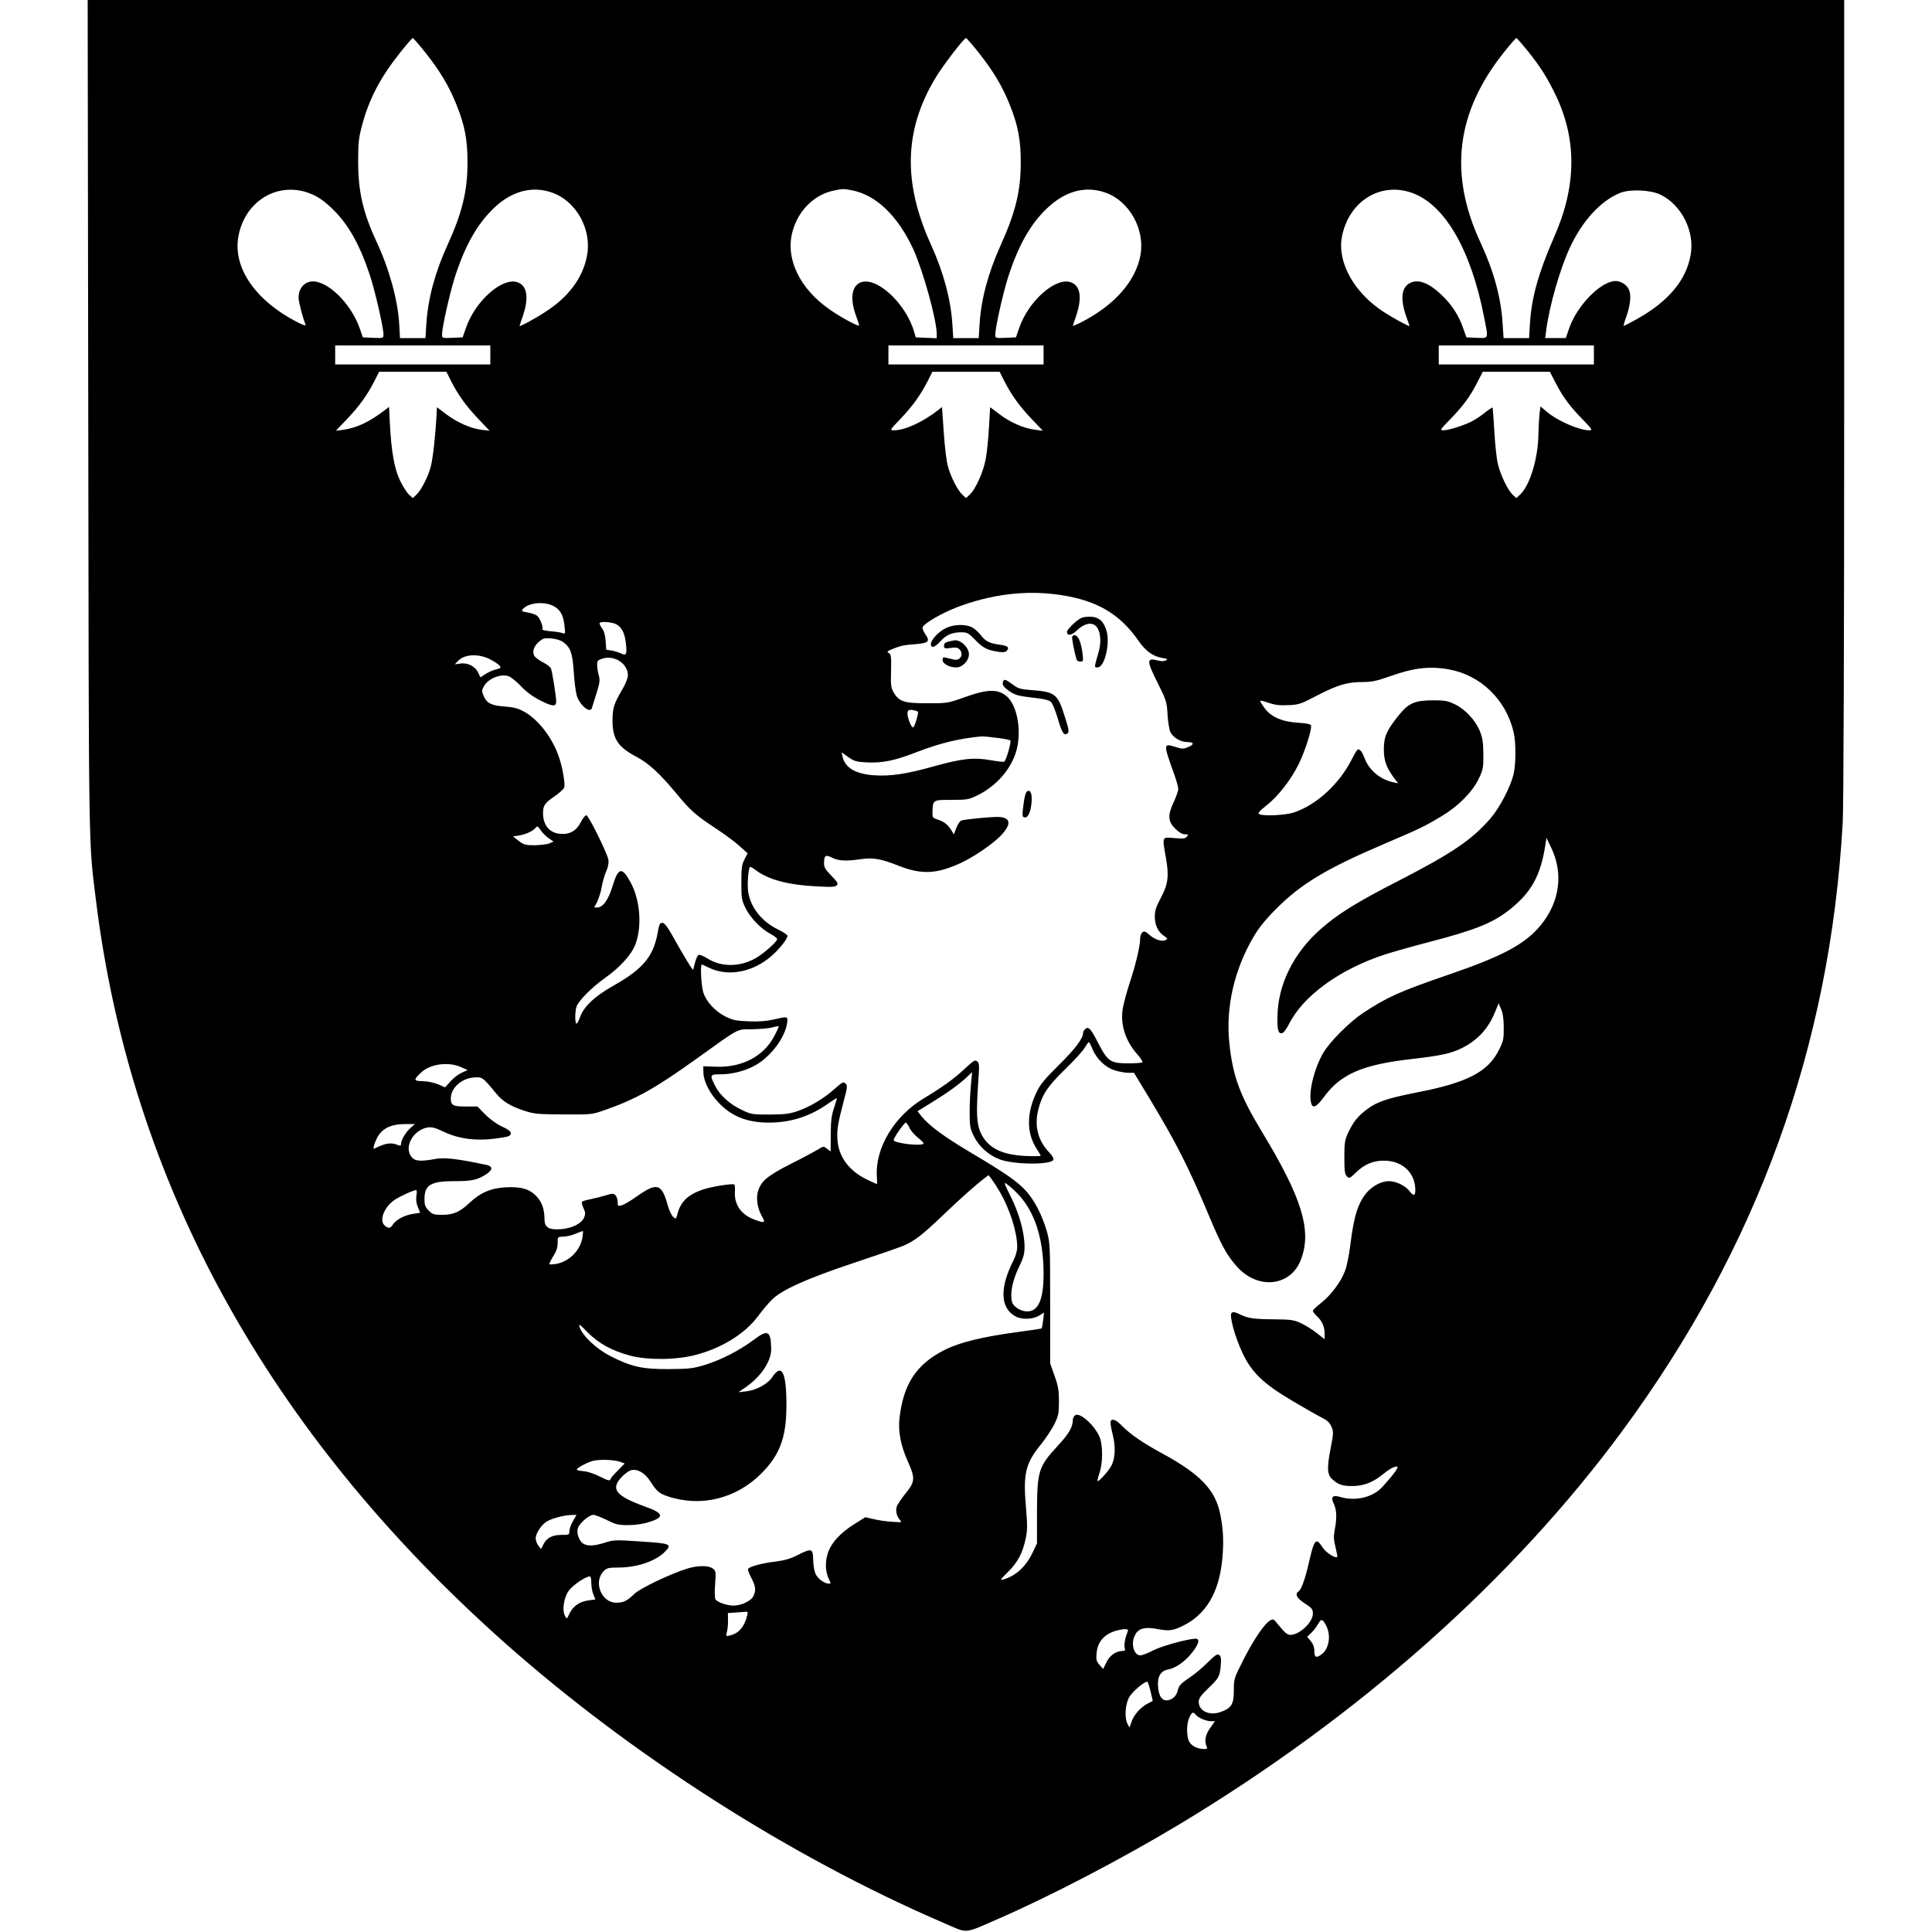<?xml version="1.0" standalone="no"?>
<!DOCTYPE svg PUBLIC "-//W3C//DTD SVG 20010904//EN"
 "http://www.w3.org/TR/2001/REC-SVG-20010904/DTD/svg10.dtd">
<svg version="1.0" xmlns="http://www.w3.org/2000/svg"
 width="1320pt" height="1320pt" viewBox="0 0 1320 1320"
 preserveAspectRatio="xMidYMid meet">
<g transform="translate(0,1320) scale(0.1,-0.1)"
fill="#000000" stroke="none">
<path d="M603 10363 c4 -3041 1 -2897 52 -3309 237 -1932 1175 -3638 2790
-5075 868 -771 1959 -1468 3000 -1916 174 -75 132 -79 380 29 356 155 842 409
1230 642 1233 742 2279 1671 3031 2692 923 1254 1418 2622 1504 4154 6 106 10
1253 10 2898 l0 2722 -6000 0 -6001 0 4 -2837z m2303 2478 c99 -124 163 -231
213 -357 57 -141 76 -243 75 -399 0 -192 -37 -341 -137 -560 -86 -189 -133
-367 -144 -537 l-6 -98 -87 0 -87 0 -6 103 c-10 161 -69 374 -155 557 -92 198
-125 343 -125 545 0 128 4 164 26 246 48 182 125 329 261 500 43 54 82 99 86
99 4 0 43 -45 86 -99z m3780 0 c99 -124 163 -231 213 -357 57 -141 76 -243 75
-399 0 -191 -37 -339 -137 -560 -86 -191 -133 -367 -144 -537 l-6 -98 -87 0
-87 0 -6 94 c-11 172 -61 357 -147 546 -191 421 -183 778 28 1132 47 81 198
278 212 278 4 0 43 -45 86 -99z m3751 12 c90 -113 134 -183 194 -307 144 -304
140 -620 -13 -966 -106 -241 -155 -417 -165 -592 l-6 -98 -87 0 -87 0 -7 103
c-11 175 -61 357 -150 548 -219 470 -168 891 158 1300 43 54 82 99 86 99 4 0
38 -39 77 -87z m-8347 -965 c64 -20 109 -47 175 -109 110 -104 189 -241 260
-453 36 -105 95 -364 95 -411 0 -26 -1 -26 -71 -23 l-70 3 -19 55 c-52 154
-187 302 -298 325 -68 14 -122 -34 -122 -108 0 -29 25 -126 47 -184 4 -10 -10
-7 -48 12 -292 148 -450 375 -410 591 42 230 250 366 461 302z m1682 -4 c165
-58 272 -250 239 -429 -28 -152 -125 -284 -288 -388 -67 -44 -173 -101 -173
-94 0 2 9 30 20 61 44 128 34 210 -30 236 -102 42 -291 -122 -356 -309 l-23
-66 -71 -3 c-69 -3 -70 -2 -70 22 0 47 51 275 86 387 69 217 153 367 268 477
122 117 262 154 398 106z m2048 16 c166 -32 313 -173 420 -403 66 -145 160
-482 160 -580 l0 -28 -71 3 -72 3 -12 40 c-58 196 -259 379 -366 335 -62 -26
-73 -115 -28 -234 10 -28 19 -54 19 -59 0 -12 -119 51 -198 106 -208 143 -307
349 -258 533 39 147 150 256 287 283 61 12 60 12 119 1z m1733 -16 c163 -57
271 -251 239 -427 -33 -180 -180 -345 -409 -461 -29 -14 -53 -25 -53 -23 0 2
9 30 20 61 44 128 34 210 -30 236 -102 42 -291 -122 -356 -309 l-23 -66 -71
-3 c-69 -3 -70 -2 -70 22 0 47 51 275 86 387 70 220 155 371 271 479 124 116
259 152 396 104z m2092 -1 c225 -78 405 -388 495 -851 30 -152 33 -143 -50
-140 l-71 3 -23 65 c-29 85 -80 163 -148 226 -87 83 -159 109 -215 80 -59 -30
-67 -109 -24 -232 12 -32 21 -60 21 -61 0 -7 -109 52 -175 95 -202 130 -319
339 -287 512 45 242 260 379 477 303z m1700 -13 c144 -70 235 -251 206 -411
-30 -173 -151 -318 -367 -439 -48 -27 -89 -48 -91 -46 -1 1 6 29 18 61 28 79
35 147 19 185 -14 33 -55 60 -92 60 -101 -1 -266 -170 -318 -326 l-22 -64 -70
0 -71 0 7 53 c21 163 94 420 161 563 84 183 212 323 344 376 68 27 208 21 276
-12z m-7995 -1095 l0 -65 -530 0 -530 0 0 65 0 65 530 0 530 0 0 -65z m3780 0
l0 -65 -530 0 -530 0 0 65 0 65 530 0 530 0 0 -65z m3760 0 l0 -65 -530 0
-530 0 0 65 0 65 530 0 530 0 0 -65z m-7809 -177 c48 -95 104 -173 188 -261
l76 -80 -51 6 c-74 8 -170 50 -244 106 l-65 49 -2 -51 c-7 -132 -25 -297 -39
-352 -18 -71 -66 -164 -100 -196 l-24 -22 -26 24 c-14 13 -41 55 -60 94 -39
80 -60 196 -70 388 l-6 117 -26 -20 c-108 -83 -194 -124 -290 -137 l-47 -6 76
80 c84 88 140 166 188 261 l31 62 230 0 230 0 31 -62z m3780 0 c48 -95 104
-173 188 -261 l76 -80 -54 7 c-77 10 -167 49 -241 105 l-65 49 -8 -136 c-4
-76 -14 -173 -22 -217 -16 -88 -69 -207 -109 -244 l-26 -24 -24 22 c-34 32
-81 125 -100 196 -9 33 -22 137 -28 232 l-12 172 -25 -20 c-107 -83 -228 -139
-303 -139 -30 0 -30 1 44 78 83 87 139 165 187 260 l31 62 230 0 230 0 31 -62z
m3770 -19 c50 -96 97 -158 188 -251 60 -62 63 -68 40 -68 -69 0 -215 63 -290
126 l-44 37 -7 -54 c-3 -30 -6 -91 -7 -135 -2 -165 -58 -350 -125 -413 l-26
-24 -25 23 c-33 31 -80 128 -100 205 -9 33 -20 134 -25 224 -5 90 -11 165 -12
167 -2 1 -23 -12 -47 -31 -23 -19 -61 -45 -84 -58 -48 -28 -167 -67 -205 -67
-25 0 -22 5 39 68 91 93 138 155 188 251 l42 81 229 0 229 0 42 -81z m-3386
-1444 c251 -38 406 -129 535 -315 49 -70 98 -105 164 -116 33 -5 36 -8 22 -16
-11 -6 -31 -7 -54 -1 -80 21 -80 1 -1 -156 57 -115 61 -125 66 -213 3 -51 12
-106 20 -121 19 -37 70 -67 116 -67 46 0 48 -17 3 -35 -31 -13 -41 -13 -86 2
-82 26 -82 20 -11 -177 17 -47 31 -96 31 -110 0 -14 -14 -54 -30 -88 -43 -91
-41 -134 9 -183 26 -26 48 -39 66 -39 24 0 26 -2 14 -16 -11 -14 -26 -15 -86
-10 -86 7 -83 14 -57 -136 22 -125 15 -178 -35 -273 -33 -61 -41 -87 -41 -128
0 -58 23 -106 65 -133 23 -15 24 -19 10 -26 -24 -14 -73 1 -111 34 -28 25 -37
28 -49 18 -8 -7 -15 -26 -15 -42 0 -50 -30 -178 -71 -301 -21 -65 -43 -146
-48 -179 -18 -107 19 -221 99 -311 23 -26 39 -51 35 -55 -3 -4 -48 -7 -98 -7
-119 0 -138 13 -201 133 -52 103 -69 121 -91 102 -8 -7 -15 -19 -15 -27 0 -38
-54 -109 -164 -218 -96 -95 -129 -134 -153 -185 -71 -146 -70 -283 1 -391 14
-21 26 -42 26 -45 0 -4 -46 -4 -102 -2 -167 8 -259 56 -307 157 -29 63 -32
133 -17 356 8 106 7 122 -8 134 -14 12 -24 5 -86 -52 -68 -65 -153 -126 -278
-201 -203 -122 -334 -340 -321 -535 2 -28 2 -51 0 -51 -2 0 -32 14 -66 30
-123 59 -194 154 -203 270 -5 72 2 114 43 269 25 93 26 105 12 118 -14 14 -21
11 -74 -36 -72 -65 -168 -123 -253 -152 -54 -19 -86 -23 -190 -24 -120 0 -128
1 -192 32 -83 39 -149 99 -183 166 -37 74 -35 77 38 77 77 0 164 22 231 58
108 57 210 191 224 294 6 45 4 45 -95 22 -47 -11 -99 -15 -168 -12 -86 3 -108
8 -159 33 -69 35 -129 99 -150 162 -15 43 -23 193 -11 193 3 0 23 -9 43 -19
132 -67 305 -36 436 80 53 47 106 114 106 135 0 7 -28 26 -63 43 -114 55 -192
154 -206 264 -6 49 2 153 13 164 2 3 20 -7 38 -21 87 -66 220 -102 419 -112
103 -6 126 -4 137 8 10 12 3 23 -38 65 -40 41 -50 57 -50 84 0 55 10 62 55 39
43 -22 95 -25 197 -10 83 12 136 3 260 -46 153 -60 256 -56 416 17 87 39 216
126 275 185 77 78 76 126 -4 132 -42 3 -226 -14 -261 -24 -9 -3 -24 -25 -34
-50 l-17 -45 -17 28 c-24 39 -49 59 -92 73 -35 11 -38 14 -37 48 2 88 1 87
130 87 108 0 117 2 179 32 130 64 231 182 265 307 38 141 2 321 -76 376 -59
43 -127 40 -271 -11 -123 -44 -123 -44 -263 -44 -159 0 -192 11 -230 75 -17
31 -20 49 -17 147 2 97 0 113 -15 121 -15 9 -12 12 18 25 61 25 82 30 164 36
91 7 102 19 65 71 -12 17 -19 37 -16 45 10 26 125 93 229 134 240 92 478 121
712 86z m-3465 -75 c48 -24 70 -64 77 -138 6 -52 5 -55 -13 -48 -10 5 -47 10
-81 13 -34 3 -61 9 -58 13 9 15 -17 81 -38 95 -12 8 -41 17 -65 21 -36 6 -41
9 -30 22 37 44 143 55 208 22z m430 -125 c38 -20 58 -59 66 -129 9 -76 3 -89
-32 -71 -15 7 -44 17 -64 20 l-38 6 -4 60 c-3 39 -11 69 -26 88 -11 16 -18 31
-15 35 12 12 84 6 113 -9z m-362 -122 c50 -37 63 -73 72 -201 4 -65 13 -138
20 -162 18 -66 93 -129 104 -87 2 6 16 51 31 98 23 74 25 91 16 125 -6 21 -11
53 -11 71 0 29 4 33 39 44 81 24 171 -36 171 -115 0 -18 -16 -59 -38 -96 -59
-101 -67 -128 -67 -215 0 -123 38 -180 164 -246 82 -43 159 -114 271 -249 99
-120 132 -149 275 -243 55 -36 125 -88 156 -116 l57 -51 -22 -42 c-18 -36 -21
-61 -21 -158 0 -106 2 -119 28 -173 34 -69 105 -142 170 -177 26 -14 47 -30
47 -36 0 -17 -89 -97 -145 -129 -105 -62 -234 -64 -329 -5 -27 17 -55 29 -62
26 -7 -3 -18 -24 -24 -48 -6 -24 -12 -47 -14 -53 -2 -9 -53 74 -152 250 -28
49 -46 70 -59 70 -17 0 -22 -12 -32 -70 -29 -159 -100 -245 -296 -356 -132
-74 -208 -145 -234 -218 -9 -27 -21 -47 -25 -45 -11 7 -10 88 2 119 15 40 107
132 192 192 103 73 181 158 209 230 47 124 33 306 -34 427 -59 107 -83 100
-123 -32 -28 -91 -65 -142 -103 -142 l-21 0 21 41 c11 23 25 67 30 99 5 32 19
79 30 105 14 31 19 59 16 80 -8 46 -136 305 -151 305 -8 0 -24 -21 -37 -46
-31 -61 -77 -87 -142 -81 -73 6 -117 60 -117 142 0 51 12 69 80 115 32 22 61
49 65 59 7 23 -9 125 -32 196 -43 138 -145 272 -248 326 -37 20 -71 28 -128
32 -90 6 -122 23 -143 73 -13 30 -13 38 1 63 27 54 118 91 172 70 15 -6 53
-36 83 -68 36 -38 81 -71 128 -95 88 -45 112 -46 112 -8 0 33 -27 203 -36 226
-4 9 -28 28 -55 41 -27 14 -53 34 -59 45 -15 29 -2 66 33 96 27 23 38 26 84
22 33 -3 65 -13 81 -25z m-503 -116 c43 -21 75 -46 75 -57 0 -4 -15 -10 -32
-14 -18 -4 -49 -17 -69 -30 l-36 -24 -17 34 c-20 43 -74 69 -124 60 l-35 -5
23 24 c43 45 137 51 215 12z m6556 -71 c215 -39 387 -205 440 -426 17 -69 17
-218 0 -290 -21 -87 -94 -228 -158 -302 -128 -147 -259 -236 -626 -425 -287
-147 -416 -227 -534 -331 -186 -164 -293 -381 -295 -600 -2 -94 7 -120 36
-109 8 3 27 30 42 59 98 195 347 375 654 476 52 17 190 56 305 86 319 83 437
131 553 224 145 116 208 230 240 437 l8 50 32 -66 c85 -177 59 -371 -71 -530
-106 -129 -258 -211 -632 -339 -332 -114 -419 -153 -585 -263 -90 -60 -223
-193 -268 -269 -60 -101 -100 -256 -86 -335 9 -51 35 -42 88 30 117 160 264
223 606 262 195 22 266 38 340 75 108 55 179 132 226 249 l23 56 17 -40 c12
-27 18 -67 18 -125 1 -77 -2 -92 -32 -152 -74 -151 -216 -225 -562 -292 -202
-40 -270 -63 -339 -114 -64 -48 -95 -87 -129 -159 -24 -52 -27 -69 -27 -170 0
-94 3 -115 17 -130 17 -16 20 -15 60 24 58 57 118 83 193 83 127 0 215 -83
215 -202 0 -39 -14 -41 -39 -7 -27 37 -93 69 -141 69 -50 0 -110 -31 -149 -75
-62 -71 -91 -162 -115 -360 -8 -66 -24 -146 -36 -177 -28 -76 -97 -168 -165
-221 -30 -23 -55 -47 -55 -53 0 -6 12 -21 26 -35 37 -34 54 -72 54 -119 l0
-40 -52 41 c-29 23 -78 54 -108 68 -50 23 -68 26 -185 27 -142 1 -181 7 -238
36 -29 14 -42 16 -52 8 -19 -15 23 -167 76 -278 62 -130 142 -206 330 -318 85
-50 178 -104 207 -118 41 -21 57 -36 69 -64 15 -34 14 -45 -7 -154 -25 -130
-22 -174 13 -205 39 -36 71 -47 137 -46 75 0 138 24 203 76 49 40 79 57 102
57 16 0 -20 -51 -100 -139 -64 -71 -184 -100 -287 -69 -54 16 -68 1 -45 -47
20 -41 22 -97 6 -178 -8 -46 -7 -70 6 -119 8 -33 14 -63 11 -65 -12 -13 -78
30 -101 66 -43 69 -56 54 -91 -100 -26 -116 -53 -191 -73 -203 -26 -17 -10
-47 44 -81 49 -32 55 -39 55 -70 0 -59 -92 -145 -153 -145 -23 0 -39 14 -100
89 -14 18 -21 20 -37 11 -38 -20 -110 -125 -180 -261 -69 -136 -70 -138 -70
-217 0 -94 -15 -121 -85 -147 -79 -31 -155 3 -155 68 0 23 14 43 69 96 72 68
77 80 83 175 2 26 -2 42 -13 49 -13 8 -28 -2 -76 -50 -34 -34 -87 -79 -120
-101 -68 -46 -78 -57 -87 -94 -8 -33 -30 -56 -63 -64 -40 -10 -66 23 -71 93
-5 70 18 107 71 117 52 10 118 57 165 119 45 58 52 93 17 91 -65 -5 -229 -51
-286 -80 -36 -19 -75 -34 -87 -34 -46 0 -68 81 -37 139 22 44 64 56 140 43 91
-17 113 -15 181 17 162 76 253 229 275 458 11 118 7 201 -13 303 -33 169 -134
276 -398 420 -133 72 -218 131 -275 189 -39 41 -69 52 -77 29 -3 -7 3 -47 14
-88 21 -84 18 -161 -8 -213 -16 -32 -82 -107 -94 -107 -4 0 1 24 11 53 25 71
25 198 0 253 -38 83 -137 168 -166 144 -8 -7 -15 -20 -15 -29 0 -51 -26 -96
-101 -177 -134 -145 -143 -173 -144 -454 l0 -215 -31 -65 c-45 -94 -114 -157
-197 -181 -27 -8 -25 -3 28 49 68 67 101 129 122 226 13 61 13 92 3 214 -21
235 -4 304 105 437 31 39 71 99 89 135 28 58 31 74 31 155 0 74 -5 105 -30
175 l-30 85 0 410 c0 395 -1 413 -22 490 -32 111 -85 214 -143 278 -60 66
-140 121 -379 263 -181 107 -291 189 -338 251 l-24 31 93 57 c110 68 189 124
242 174 l38 36 -8 -85 c-5 -47 -9 -132 -9 -190 0 -94 3 -111 28 -162 35 -71
100 -130 176 -159 97 -37 354 -39 368 -3 3 9 -8 30 -30 52 -76 80 -101 180
-73 291 27 104 62 157 184 276 62 60 123 127 134 148 12 20 24 37 27 37 3 0
15 -21 25 -47 29 -70 90 -128 155 -147 30 -9 71 -16 92 -16 l37 0 110 -182
c185 -308 263 -463 405 -801 84 -200 121 -267 190 -343 144 -159 367 -133 436
51 75 198 7 420 -267 872 -152 251 -200 383 -223 609 -25 241 34 499 164 720
37 64 81 119 157 195 169 170 342 274 735 442 253 108 279 121 394 190 114 68
208 163 252 252 32 65 34 76 34 170 -1 80 -5 111 -23 157 -30 76 -99 150 -170
185 -50 24 -69 28 -147 28 -128 0 -171 -18 -239 -103 -83 -104 -101 -144 -101
-232 0 -79 17 -124 72 -199 l26 -33 -34 7 c-89 19 -165 83 -195 163 -17 45
-30 61 -46 62 -4 0 -22 -28 -39 -62 -84 -170 -240 -315 -395 -368 -59 -21
-216 -28 -242 -12 -9 6 5 23 49 57 83 65 170 178 224 288 45 94 90 238 82 261
-4 9 -35 15 -91 18 -108 7 -183 40 -227 101 -16 22 -29 43 -29 48 0 4 26 -2
57 -13 44 -15 76 -19 135 -16 72 3 85 7 197 66 140 72 206 92 311 92 64 0 95
7 189 40 160 57 269 70 402 46z m-3645 -282 c20 -5 21 -7 6 -60 -8 -30 -19
-54 -24 -54 -12 0 -38 64 -38 95 0 26 13 31 56 19z m554 -185 c47 -5 88 -14
93 -18 8 -8 -28 -137 -42 -145 -4 -3 -45 2 -92 10 -115 21 -200 11 -389 -42
-185 -52 -296 -69 -409 -61 -127 9 -198 52 -215 129 l-6 28 46 -33 c40 -28 55
-32 125 -36 110 -5 192 12 341 70 164 63 294 94 448 108 9 0 54 -4 100 -10z
m-3061 -686 l33 -23 -28 -12 c-16 -7 -61 -12 -100 -13 -63 0 -75 3 -110 30
l-39 30 42 7 c47 8 93 29 112 52 12 14 16 12 35 -16 12 -18 37 -43 55 -55z
m1571 -1289 c0 -3 -14 -33 -31 -65 -74 -139 -223 -215 -403 -207 l-81 3 1 -46
c2 -58 42 -137 102 -201 89 -95 196 -138 346 -138 151 0 285 44 410 134 28 19
51 34 53 33 1 -2 -7 -32 -19 -67 -17 -51 -22 -91 -22 -181 l-1 -116 -24 18
c-24 19 -24 19 -65 -6 -23 -14 -107 -59 -187 -99 -154 -79 -197 -114 -219
-181 -16 -49 -6 -117 24 -172 28 -48 23 -52 -43 -28 -95 33 -144 101 -140 190
2 24 0 48 -4 52 -10 9 -154 -14 -214 -34 -100 -34 -151 -81 -173 -162 -11 -42
-12 -42 -31 -25 -11 10 -26 43 -35 73 -43 156 -73 165 -213 67 -42 -30 -89
-58 -104 -61 -25 -7 -27 -5 -27 23 0 17 -7 37 -15 46 -14 13 -21 13 -63 0 -26
-8 -72 -20 -102 -26 -30 -6 -59 -14 -63 -18 -4 -4 0 -23 9 -43 14 -30 15 -40
5 -65 -17 -41 -80 -73 -157 -80 -86 -6 -114 11 -114 71 0 67 -19 119 -59 158
-47 47 -102 62 -206 57 -100 -5 -174 -37 -248 -107 -66 -62 -109 -81 -187 -81
-55 0 -65 3 -91 29 -24 25 -29 38 -29 78 0 97 43 123 203 123 121 0 159 8 220
48 46 31 45 54 -3 64 -202 42 -282 51 -344 40 -104 -19 -141 -16 -165 14 -53
68 12 184 111 201 30 4 53 -2 115 -32 97 -45 211 -61 339 -45 101 13 114 17
114 39 0 11 -21 27 -60 44 -36 17 -82 50 -114 82 l-54 55 -79 0 c-88 0 -103 8
-103 56 0 69 71 135 154 142 61 5 62 5 156 -109 45 -55 98 -87 190 -117 69
-23 91 -25 270 -26 194 -1 195 -1 285 31 207 72 343 148 619 346 307 220 276
204 386 205 52 1 111 6 130 11 46 12 50 12 50 5z m-2170 -275 l45 -20 -40 -18
c-22 -10 -57 -36 -77 -59 l-37 -41 -46 20 c-26 11 -70 21 -104 22 -67 1 -68 8
-13 60 61 58 187 75 272 36z m3063 -413 c8 -19 34 -49 56 -67 23 -18 41 -36
41 -41 0 -21 -190 -2 -204 21 -6 9 71 121 83 121 4 0 15 -15 24 -34z m-3405 1
c-32 -27 -68 -85 -68 -111 0 -13 -4 -16 -17 -11 -49 22 -89 16 -166 -23 -14
-7 5 52 28 89 34 53 94 79 180 79 l70 0 -27 -23z m4021 -437 c70 -119 120
-276 121 -378 0 -26 -10 -62 -26 -94 -97 -191 -90 -328 18 -384 40 -21 117
-18 157 7 l34 21 -6 -53 c-4 -28 -8 -53 -10 -55 -2 -2 -73 -13 -158 -24 -247
-33 -401 -71 -503 -122 -196 -98 -285 -235 -311 -473 -9 -86 10 -183 55 -284
54 -120 53 -143 -11 -222 -28 -35 -55 -75 -61 -89 -11 -29 -3 -68 20 -94 16
-18 15 -18 -53 -13 -38 2 -95 10 -126 18 l-57 13 -75 -47 c-99 -62 -162 -133
-183 -205 -18 -60 -14 -125 10 -173 13 -25 13 -29 0 -29 -29 0 -74 31 -90 63
-10 19 -17 58 -18 97 -1 81 -10 84 -103 37 -50 -26 -91 -38 -153 -46 -103 -12
-190 -37 -190 -54 0 -7 11 -34 25 -61 28 -55 31 -82 13 -120 -14 -33 -83 -66
-136 -66 -45 0 -111 23 -124 43 -5 7 -6 53 -2 103 6 88 5 92 -17 108 -30 21
-100 21 -170 0 -112 -34 -323 -134 -364 -173 -52 -50 -75 -61 -125 -61 -102 0
-158 143 -85 216 21 21 33 24 97 24 132 0 260 44 324 111 47 49 35 54 -167 67
-175 12 -187 11 -247 -8 -76 -24 -120 -25 -149 -5 -29 20 -46 75 -34 107 13
34 77 88 104 88 13 0 54 -16 93 -35 61 -31 78 -35 145 -35 49 0 101 7 143 21
107 32 101 60 -22 104 -206 74 -243 121 -164 204 20 22 49 42 63 46 45 11 95
-18 133 -77 43 -67 60 -82 117 -101 228 -77 472 -16 644 159 122 124 166 241
168 447 2 237 -30 308 -96 209 -31 -48 -111 -91 -179 -98 l-53 -6 51 35 c106
74 175 179 173 264 -3 122 -23 132 -119 59 -98 -73 -224 -138 -336 -172 -79
-24 -106 -27 -244 -28 -183 -1 -257 16 -402 90 -95 50 -186 135 -207 194 -10
29 -4 26 54 -33 75 -76 165 -125 290 -159 121 -32 315 -30 449 5 181 48 338
146 427 267 27 36 67 85 91 108 67 69 241 147 569 256 156 52 306 104 332 115
75 32 130 75 261 200 118 114 232 215 291 260 l29 22 18 -23 c10 -13 36 -52
57 -88z m115 -7 c123 -121 186 -311 186 -558 0 -174 -36 -255 -112 -255 -44 0
-96 33 -104 66 -14 55 3 144 45 231 34 70 41 95 41 145 0 96 -36 226 -94 342
-47 94 -50 103 -27 86 14 -10 44 -35 65 -57z m-4099 -22 c-4 -26 -1 -51 9 -76
9 -21 16 -39 16 -40 0 -1 -20 -5 -45 -8 -58 -8 -117 -39 -139 -71 -19 -30 -32
-32 -58 -9 -39 35 -4 126 68 175 37 25 127 66 147 67 5 1 6 -16 2 -38z m1134
-288 c-17 -90 -91 -163 -182 -179 -21 -3 -41 -4 -43 -1 -3 3 9 26 25 53 22 34
31 60 31 91 0 43 0 43 38 44 20 0 57 8 82 19 25 10 48 18 51 19 4 1 2 -20 -2
-46z m263 -1532 l26 -10 -47 -48 c-27 -26 -50 -54 -52 -62 -4 -10 -20 -5 -67
19 -36 19 -83 35 -112 38 -27 2 -50 8 -50 11 0 10 59 43 104 58 45 14 153 11
198 -6z m-327 -403 c-14 -24 -25 -55 -25 -69 0 -25 -2 -26 -56 -26 -62 0 -100
-21 -123 -68 l-14 -29 -18 23 c-11 13 -19 36 -19 51 0 31 34 85 70 111 30 22
121 47 172 48 l37 1 -24 -42z m125 -423 c0 -25 6 -61 14 -79 l14 -34 -45 -6
c-63 -8 -107 -39 -131 -88 -19 -41 -19 -42 -32 -18 -21 39 -8 124 26 172 26
37 116 98 145 98 5 0 9 -20 9 -45z m1065 -222 c-18 -77 -59 -124 -118 -137
-28 -7 -29 -6 -20 26 4 18 8 54 7 80 l-1 47 56 4 c31 2 62 4 70 5 10 1 11 -5
6 -25z m3959 -77 c31 -66 14 -155 -36 -190 -36 -26 -48 -20 -48 23 0 27 -8 49
-25 69 l-24 29 28 27 c16 15 37 43 47 61 21 39 32 35 58 -19z m-1359 -33 c-18
-44 -26 -87 -21 -109 5 -20 3 -24 -15 -24 -44 0 -88 -31 -110 -78 l-22 -45
-25 28 c-21 24 -24 36 -20 80 7 81 56 134 143 156 56 13 78 11 70 -8z m156
-409 l15 -65 -36 -19 c-47 -24 -95 -78 -110 -126 l-13 -37 -13 24 c-22 39 -17
129 9 180 20 38 102 109 126 109 3 0 13 -30 22 -66z m310 -161 c18 -21 71 -43
104 -43 l26 0 -32 -45 c-33 -45 -42 -91 -25 -127 7 -15 3 -18 -16 -18 -45 0
-88 21 -103 51 -20 37 -19 123 1 165 18 38 26 41 45 17z"/>
<path d="M7390 8979 c-32 -13 -100 -79 -100 -96 0 -30 32 -25 69 11 48 46 99
58 129 28 31 -31 39 -105 18 -177 -31 -109 -31 -105 -7 -105 47 0 86 158 62
247 -18 64 -48 94 -101 99 -25 2 -56 -1 -70 -7z"/>
<path d="M6463 8909 c-50 -24 -103 -81 -103 -109 0 -31 27 -24 63 16 39 45 82
64 143 64 43 0 50 -4 98 -53 51 -54 83 -70 162 -81 30 -4 45 -2 54 9 18 22 4
33 -48 40 -70 9 -98 23 -128 62 -14 19 -40 43 -58 54 -43 26 -128 25 -183 -2z"/>
<path d="M7326 8851 c-5 -7 13 -103 30 -158 2 -7 13 -13 25 -13 21 0 21 3 15
56 -3 30 -13 71 -21 90 -13 32 -37 45 -49 25z"/>
<path d="M6515 8824 c-6 -1 -22 -5 -37 -8 -20 -5 -28 -13 -28 -28 0 -19 4 -20
45 -15 33 5 48 3 60 -9 33 -34 6 -82 -40 -70 -14 3 -36 9 -50 12 -21 5 -25 3
-25 -15 0 -26 46 -51 94 -51 42 0 86 46 86 90 0 49 -62 105 -105 94z"/>
<path d="M6854 8545 c-9 -23 0 -38 45 -69 35 -24 58 -31 152 -42 83 -9 117
-17 130 -31 11 -10 30 -59 45 -108 28 -100 44 -125 67 -106 13 10 10 27 -19
118 -48 152 -65 166 -226 178 -70 5 -93 11 -120 32 -55 41 -68 46 -74 28z"/>
<path d="M7012 7787 c-5 -7 -13 -37 -17 -67 -13 -96 -12 -105 10 -105 23 0 43
56 44 126 1 48 -17 71 -37 46z"/>
</g>
</svg>
